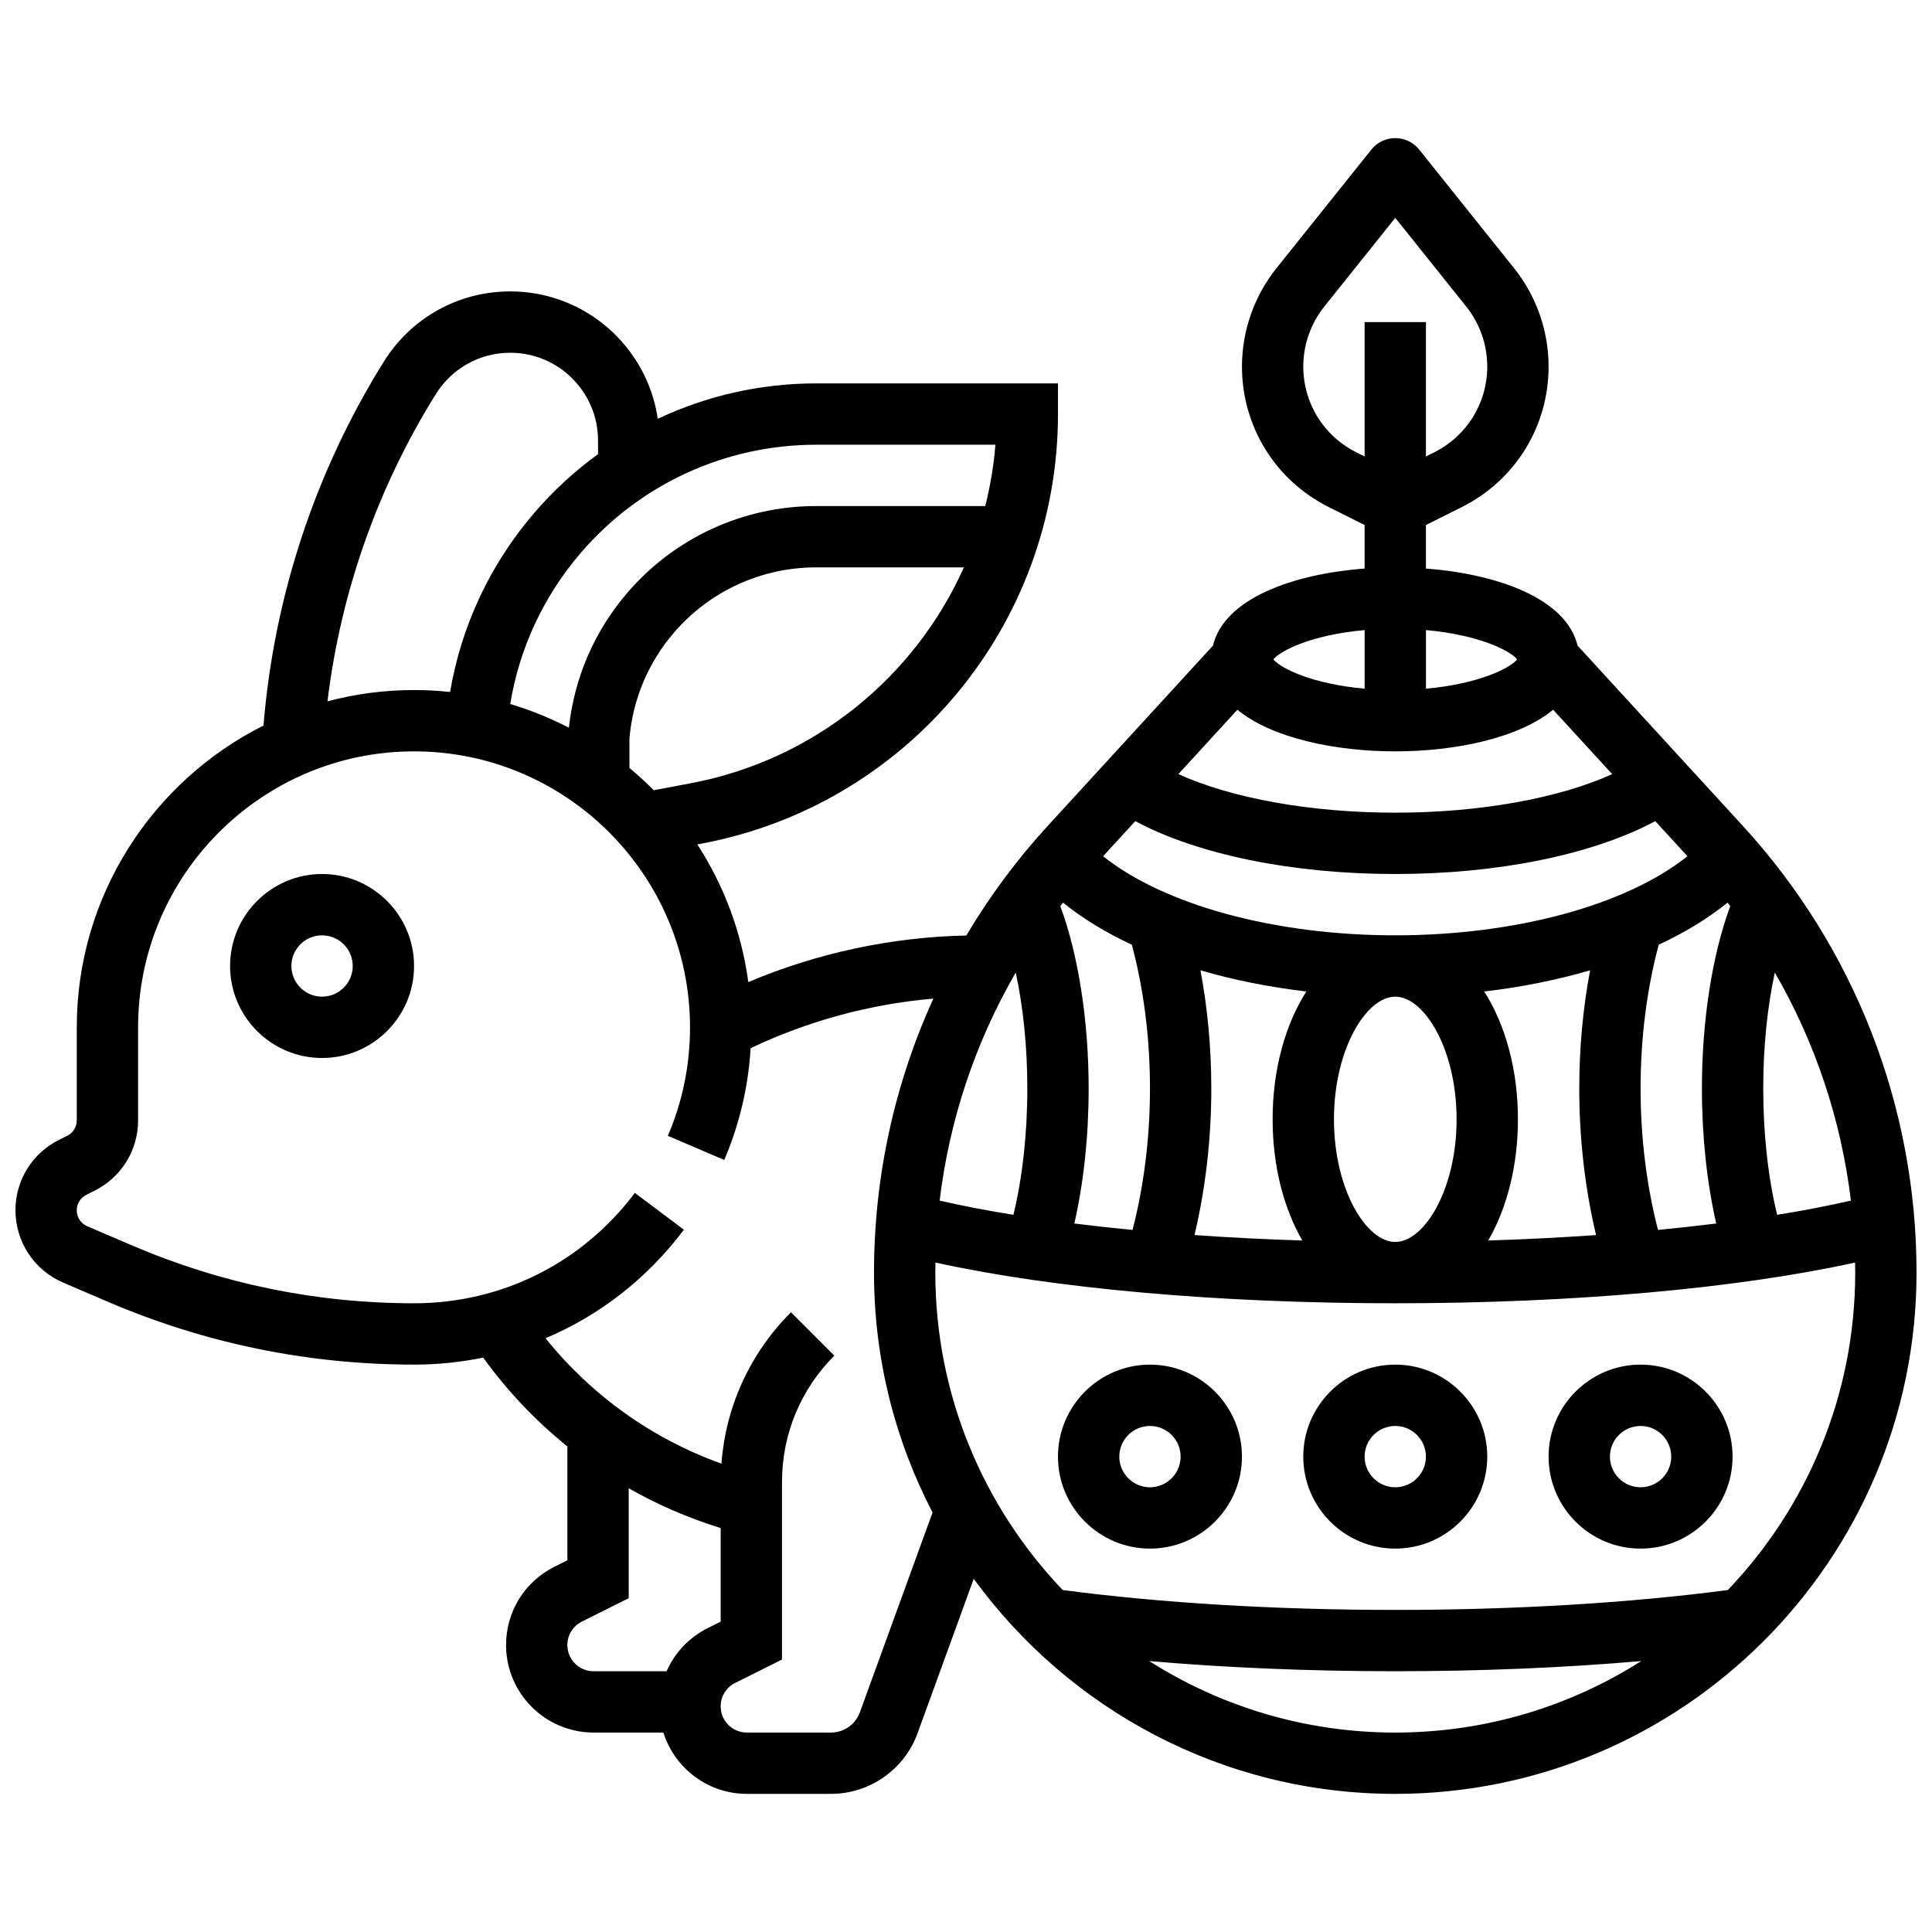<?xml version="1.0" encoding="UTF-8"?>
<!-- Uploaded to: ICON Repo, www.iconrepo.com, Generator: ICON Repo Mixer Tools -->
<svg width="800px" height="800px" version="1.1" viewBox="144 144 512 512" xmlns="http://www.w3.org/2000/svg">
 <defs>
  <clipPath id="a">
   <path d="m148.09 180h503.81v440h-503.81z"/>
  </clipPath>
 </defs>
 <path d="m513.76 505.64c-13.441 0-24.379 10.938-24.379 24.379s10.938 24.379 24.379 24.379c13.441 0 24.379-10.938 24.379-24.379s-10.938-24.379-24.379-24.379zm0 32.504c-4.481 0-8.125-3.644-8.125-8.125s3.644-8.125 8.125-8.125 8.125 3.644 8.125 8.125-3.644 8.125-8.125 8.125z"/>
 <path d="m578.77 505.64c-13.441 0-24.379 10.938-24.379 24.379s10.938 24.379 24.379 24.379c13.441 0 24.379-10.938 24.379-24.379s-10.938-24.379-24.379-24.379zm0 32.504c-4.481 0-8.125-3.644-8.125-8.125s3.644-8.125 8.125-8.125 8.125 3.644 8.125 8.125-3.644 8.125-8.125 8.125z"/>
 <path d="m448.75 505.64c-13.441 0-24.379 10.938-24.379 24.379s10.938 24.379 24.379 24.379 24.379-10.938 24.379-24.379-10.938-24.379-24.379-24.379zm0 32.504c-4.481 0-8.125-3.644-8.125-8.125s3.644-8.125 8.125-8.125c4.481 0 8.125 3.644 8.125 8.125s-3.644 8.125-8.125 8.125z"/>
 <g clip-path="url(#a)">
  <path d="m605.84 362.84-43.762-47.738c-2.973-12.445-21.141-18.992-40.191-20.426v-11.539l9.465-4.734c14.211-7.109 23.039-21.391 23.039-37.281 0-9.426-3.242-18.672-9.133-26.035l-25.152-31.438c-1.539-1.93-3.875-3.051-6.344-3.051s-4.805 1.121-6.344 3.051l-25.152 31.441c-5.891 7.359-9.133 16.605-9.133 26.031 0 15.887 8.828 30.172 23.039 37.277l9.465 4.734v11.539c-19.051 1.434-37.219 7.981-40.191 20.426l-43.762 47.742c-8.254 9.004-15.473 18.754-21.602 29.082-19.816 0.41-39.52 4.633-57.773 12.344-1.793-13.305-6.519-25.691-13.508-36.48l1.094-0.207c54.746-10.266 94.48-58.145 94.48-113.85v-8.125h-64.117c-14.691 0-28.98 3.273-41.941 9.383-2.785-19.07-19.242-33.762-39.074-33.762-13.707 0-26.227 6.941-33.492 18.562-18.172 29.074-29.148 62.34-31.926 96.492-29.309 14.688-49.48 45.016-49.48 79.969v24.641c0 1.754-0.973 3.328-2.543 4.113l-2.188 1.094c-7.102 3.555-11.52 10.699-11.52 18.645 0 8.352 4.961 15.871 12.637 19.16l11.828 5.07c25.793 11.059 53.105 16.664 81.172 16.664 6.242 0 12.371-0.633 18.32-1.855 6.41 8.883 13.922 16.781 22.312 23.551v30.164l-3.434 1.715c-7.91 3.953-12.82 11.902-12.82 20.742 0 12.789 10.402 23.191 23.191 23.191h18.5c2.957 9.406 11.758 16.25 22.133 16.25h22.309c10.211 0 19.418-6.449 22.91-16.047l14.895-40.949c25.133 34.523 65.844 57 111.71 57 76.172 0 138.14-61.969 138.14-138.14 0-43.957-16.359-86.016-46.062-118.42zm-192.66 38.891c1.988 9.168 3.07 19.75 3.07 30.773 0 11.996-1.297 23.605-3.688 33.438-7.016-1.137-13.559-2.398-19.543-3.769 2.57-21.383 9.441-41.91 20.16-60.441zm11.816-17.602c0.238-0.309 0.477-0.613 0.715-0.922 5.168 4.188 11.312 7.926 18.246 11.152 3.172 11.969 4.797 24.773 4.797 38.145 0 12.934-1.598 25.734-4.617 37.438-5.293-0.512-10.445-1.078-15.43-1.699 2.465-10.758 3.797-23.109 3.797-35.738 0-18.059-2.715-35.348-7.508-48.375zm46.926-52.043c9.121 7.508 25.891 11.031 41.84 11.031s32.719-3.523 41.84-11.031l15.641 17.062c-14.109 6.406-35.066 10.219-57.48 10.219-22.414 0-43.371-3.816-57.48-10.223zm41.84 43.535c27.328 0 52.383-5.168 68.902-14.012l8.527 9.301c-16.148 12.891-45.406 20.961-77.43 20.961-32.023 0-61.281-8.074-77.43-20.961l8.527-9.301c16.523 8.844 41.574 14.012 68.902 14.012zm-51.629 25.516c8.703 2.551 18.133 4.449 28.059 5.617-5.555 8.715-8.934 20.59-8.934 33.875 0 12.414 2.949 23.598 7.871 32.117-9.758-0.305-19.324-0.789-28.574-1.441 2.918-12.277 4.453-25.5 4.453-38.801 0-10.805-0.98-21.293-2.875-31.367zm35.379 39.492c0-18.602 8.578-32.504 16.25-32.504s16.25 13.902 16.25 32.504c0 18.602-8.578 32.504-16.25 32.504s-16.25-13.902-16.25-32.504zm39.82-33.871c9.926-1.168 19.355-3.066 28.059-5.617-1.895 10.07-2.871 20.559-2.871 31.363 0 13.301 1.531 26.527 4.453 38.801-9.25 0.652-18.816 1.137-28.574 1.441 4.918-8.523 7.867-19.703 7.867-32.117 0-13.285-3.379-25.16-8.934-33.871zm46.055 63.184c-3.019-11.703-4.617-24.504-4.617-37.438 0-13.371 1.625-26.176 4.797-38.141 6.934-3.231 13.078-6.969 18.246-11.152 0.238 0.305 0.477 0.613 0.715 0.918-4.793 13.027-7.504 30.316-7.504 48.375 0 12.629 1.332 24.984 3.793 35.738-4.984 0.621-10.137 1.188-15.43 1.699zm31.574-4c-2.391-9.832-3.688-21.441-3.688-33.438 0-11.023 1.082-21.605 3.07-30.773 10.719 18.531 17.59 39.059 20.16 60.441-5.981 1.371-12.527 2.633-19.543 3.769zm-68.898-147.2c-1.777 2.254-10.074 6.516-24.176 7.762v-15.527c14.105 1.25 22.402 5.512 24.176 7.766zm-42.625-54.875c-8.668-4.336-14.055-13.051-14.055-22.742 0-5.75 1.98-11.391 5.57-15.883l18.809-23.508 18.805 23.508c3.594 4.492 5.57 10.133 5.57 15.883 0 9.691-5.387 18.406-14.055 22.742l-2.195 1.098v-35.609h-16.25v35.609zm2.199 47.113v15.527c-14.102-1.246-22.398-5.508-24.176-7.762 1.773-2.258 10.074-6.519 24.176-7.766zm-178.74 40.625-9.66 1.812c-2.047-2.07-4.195-4.039-6.434-5.902v-7.852c0.91-10.379 4.973-20.043 11.762-27.961 9.441-11.02 23.184-17.34 37.695-17.34h39.18c-13.02 29.059-39.617 51.07-72.543 57.242zm80.898-89.746c-0.453 5.547-1.359 10.977-2.695 16.25h-44.84c-19.262 0-37.5 8.387-50.035 23.016-8.707 10.156-14.027 22.48-15.465 35.73-4.934-2.559-10.133-4.668-15.547-6.281 2.434-14.801 8.812-28.523 18.672-40.027 15.629-18.23 38.363-28.688 62.375-28.688zm-148.27-13.453c4.277-6.84 11.645-10.922 19.711-10.922 12.816 0 23.246 10.426 23.246 23.242v3.629c-6.176 4.484-11.871 9.707-16.941 15.617-11.688 13.637-19.289 29.887-22.266 47.406-3.137-0.336-6.324-0.512-9.547-0.512-7.93 0-15.617 1.043-22.945 2.992 3.492-28.84 13.324-56.777 28.742-81.453zm61.141 338.49h-19.371c-3.828 0-6.941-3.113-6.941-6.941 0-2.644 1.469-5.023 3.836-6.207l12.418-6.207v-29.133c7.664 4.359 15.832 7.902 24.379 10.539v24.801l-3.434 1.715c-4.973 2.488-8.758 6.559-10.887 11.434zm51.203 10.902c-1.164 3.199-4.234 5.348-7.637 5.348h-22.309c-3.828 0-6.941-3.113-6.941-6.941 0-2.644 1.469-5.023 3.836-6.207l12.418-6.203v-47.047c0-12.648 4.926-24.543 13.871-33.488l-11.492-11.492c-10.859 10.863-17.293 24.961-18.43 40.117-18.328-6.586-34.41-18.055-46.613-33.238 14.316-6.035 26.949-15.824 36.664-28.758l-12.996-9.762c-13.965 18.598-35.293 29.258-58.516 29.258-25.855 0-51.012-5.164-74.773-15.348l-11.828-5.066c-1.691-0.727-2.785-2.383-2.785-4.223 0-1.754 0.973-3.328 2.543-4.113l2.188-1.094c7.106-3.555 11.523-10.699 11.523-18.648v-24.641c0-40.324 32.809-73.133 73.133-73.133s73.133 32.809 73.133 73.133c0 9.984-1.973 19.66-5.867 28.754l14.941 6.394c4.039-9.438 6.371-19.379 6.992-29.617 15.184-7.231 31.668-11.691 48.422-13.137-10.289 22.586-15.73 47.281-15.73 72.613 0 22.906 5.609 44.523 15.52 63.562zm76.691-13.598c20.449 1.773 42.539 2.695 65.195 2.695s44.746-0.922 65.195-2.695c-18.867 11.992-41.234 18.949-65.195 18.949-23.961 0-46.328-6.957-65.195-18.949zm153.33-18.824c-26.172 3.445-56.559 5.269-88.133 5.269s-61.961-1.82-88.133-5.269c-20.902-21.891-33.758-51.531-33.758-84.117 0-0.891 0.016-1.781 0.031-2.672 31.363 6.898 74.992 10.797 121.86 10.797 46.867 0 90.496-3.902 121.86-10.797 0.016 0.891 0.031 1.781 0.031 2.672 0 32.586-12.855 62.227-33.758 84.117z"/>
 </g>
 <path d="m229.35 375.62c-13.441 0-24.379 10.938-24.379 24.379s10.938 24.379 24.379 24.379c13.441 0 24.379-10.938 24.379-24.379s-10.938-24.379-24.379-24.379zm0 32.504c-4.481 0-8.125-3.644-8.125-8.125s3.644-8.125 8.125-8.125c4.481 0 8.125 3.644 8.125 8.125 0.004 4.481-3.644 8.125-8.125 8.125z"/>
</svg>